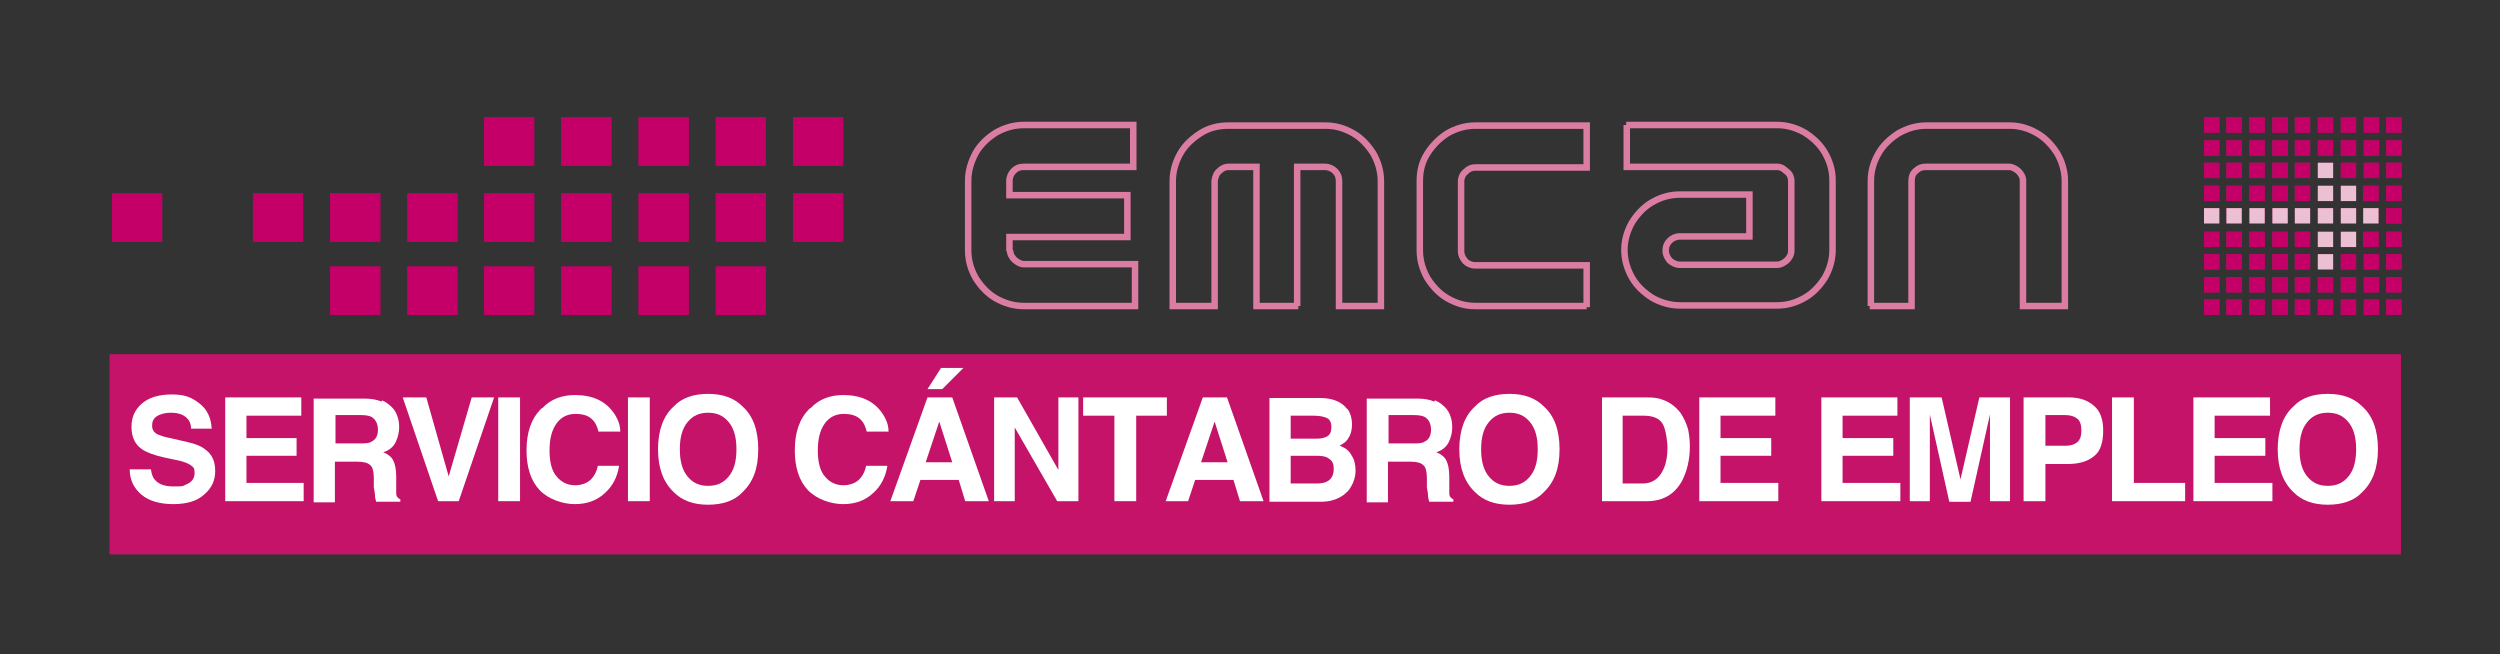 <?xml version="1.0" encoding="UTF-8"?> <svg xmlns="http://www.w3.org/2000/svg" xmlns:xlink="http://www.w3.org/1999/xlink" id="Capa_1" data-name="Capa 1" version="1.1" viewBox="0 0 424 111"><rect x="0" y="0" width="424" height="111" fill="#333333" stroke="none"/><defs><style> .cls-1 { fill: #c41368; } .cls-1, .cls-2, .cls-3, .cls-4, .cls-5, .cls-6, .cls-7, .cls-8 { stroke-width: 0px; } .cls-9 { clip-path: url(#clippath); } .cls-2 { fill: #aa195f; } .cls-3, .cls-10 { fill: none; } .cls-11 { clip-path: url(#clippath-1); } .cls-12 { clip-path: url(#clippath-4); } .cls-13 { clip-path: url(#clippath-3); } .cls-14 { clip-path: url(#clippath-2); } .cls-15 { clip-path: url(#clippath-7); } .cls-16 { clip-path: url(#clippath-8); } .cls-17 { clip-path: url(#clippath-6); } .cls-18 { clip-path: url(#clippath-5); } .cls-19 { clip-path: url(#clippath-9); } .cls-20 { clip-path: url(#clippath-60); } .cls-21 { clip-path: url(#clippath-69); } .cls-22 { clip-path: url(#clippath-20); } .cls-23 { clip-path: url(#clippath-21); } .cls-24 { clip-path: url(#clippath-24); } .cls-25 { clip-path: url(#clippath-23); } .cls-26 { clip-path: url(#clippath-22); } .cls-27 { clip-path: url(#clippath-25); } .cls-28 { clip-path: url(#clippath-44); } .cls-29 { clip-path: url(#clippath-45); } .cls-30 { clip-path: url(#clippath-40); } .cls-31 { clip-path: url(#clippath-42); } .cls-32 { clip-path: url(#clippath-41); } .cls-33 { clip-path: url(#clippath-47); } .cls-34 { clip-path: url(#clippath-43); } .cls-35 { clip-path: url(#clippath-46); } .cls-36 { clip-path: url(#clippath-48); } .cls-37 { clip-path: url(#clippath-49); } .cls-38 { clip-path: url(#clippath-27); } .cls-39 { clip-path: url(#clippath-28); } .cls-40 { clip-path: url(#clippath-26); } .cls-41 { clip-path: url(#clippath-29); } .cls-42 { clip-path: url(#clippath-34); } .cls-43 { clip-path: url(#clippath-35); } .cls-44 { clip-path: url(#clippath-36); } .cls-45 { clip-path: url(#clippath-37); } .cls-46 { clip-path: url(#clippath-39); } .cls-47 { clip-path: url(#clippath-33); } .cls-48 { clip-path: url(#clippath-32); } .cls-49 { clip-path: url(#clippath-30); } .cls-50 { clip-path: url(#clippath-38); } .cls-51 { clip-path: url(#clippath-31); } .cls-52 { clip-path: url(#clippath-53); } .cls-53 { clip-path: url(#clippath-54); } .cls-54 { clip-path: url(#clippath-50); } .cls-55 { clip-path: url(#clippath-51); } .cls-56 { clip-path: url(#clippath-52); } .cls-57 { clip-path: url(#clippath-55); } .cls-58 { clip-path: url(#clippath-56); } .cls-59 { clip-path: url(#clippath-57); } .cls-60 { clip-path: url(#clippath-58); } .cls-61 { clip-path: url(#clippath-61); } .cls-62 { clip-path: url(#clippath-64); } .cls-63 { clip-path: url(#clippath-62); } .cls-64 { clip-path: url(#clippath-68); } .cls-65 { clip-path: url(#clippath-67); } .cls-66 { clip-path: url(#clippath-59); } .cls-67 { clip-path: url(#clippath-65); } .cls-68 { clip-path: url(#clippath-63); } .cls-69 { clip-path: url(#clippath-66); } .cls-70 { clip-path: url(#clippath-70); } .cls-71 { clip-path: url(#clippath-72); } .cls-72 { clip-path: url(#clippath-71); } .cls-73 { clip-path: url(#clippath-14); } .cls-74 { clip-path: url(#clippath-13); } .cls-75 { clip-path: url(#clippath-12); } .cls-76 { clip-path: url(#clippath-10); } .cls-77 { clip-path: url(#clippath-15); } .cls-78 { clip-path: url(#clippath-17); } .cls-79 { clip-path: url(#clippath-16); } .cls-80 { clip-path: url(#clippath-19); } .cls-81 { clip-path: url(#clippath-11); } .cls-82 { clip-path: url(#clippath-18); } .cls-4, .cls-7 { fill: #c40068; } .cls-5 { fill: #ecc0d3; } .cls-6, .cls-7 { fill-rule: evenodd; } .cls-6, .cls-8 { fill: #fff; } .cls-10 { stroke: #db7da2; stroke-miterlimit: 3.9; stroke-width: 1.1px; } </style><clipPath id="clippath"><rect class="cls-3" x="16.6" y="16.5" width="393.4" height="80.5"></rect></clipPath><clipPath id="clippath-1"><rect class="cls-3" x="16.6" y="16.5" width="393.4" height="80.5"></rect></clipPath><clipPath id="clippath-2"><rect class="cls-3" x="16.6" y="16.5" width="393.4" height="80.5"></rect></clipPath><clipPath id="clippath-3"><rect class="cls-3" x="16.6" y="16.5" width="393.4" height="80.5"></rect></clipPath><clipPath id="clippath-4"><rect class="cls-3" x="16.6" y="16.5" width="393.4" height="80.5"></rect></clipPath><clipPath id="clippath-5"><rect class="cls-3" x="16.6" y="16.5" width="393.4" height="80.5"></rect></clipPath><clipPath id="clippath-6"><rect class="cls-3" x="16.6" y="16.5" width="393.4" height="80.5"></rect></clipPath><clipPath id="clippath-7"><rect class="cls-3" x="16.6" y="16.5" width="393.4" height="80.5"></rect></clipPath><clipPath id="clippath-8"><rect class="cls-3" x="16.6" y="16.5" width="393.4" height="80.5"></rect></clipPath><clipPath id="clippath-9"><rect class="cls-3" x="16.6" y="16.5" width="393.4" height="80.5"></rect></clipPath><clipPath id="clippath-10"><rect class="cls-3" x="16.6" y="16.5" width="393.4" height="80.5"></rect></clipPath><clipPath id="clippath-11"><rect class="cls-3" x="16.6" y="16.5" width="393.4" height="80.5"></rect></clipPath><clipPath id="clippath-12"><rect class="cls-3" x="16.6" y="16.5" width="393.4" height="80.5"></rect></clipPath><clipPath id="clippath-13"><rect class="cls-3" x="16.6" y="16.5" width="393.4" height="80.5"></rect></clipPath><clipPath id="clippath-14"><rect class="cls-3" x="16.6" y="16.5" width="393.4" height="80.5"></rect></clipPath><clipPath id="clippath-15"><rect class="cls-3" x="16.6" y="16.5" width="393.4" height="80.5"></rect></clipPath><clipPath id="clippath-16"><rect class="cls-3" x="16.6" y="16.5" width="393.4" height="80.5"></rect></clipPath><clipPath id="clippath-17"><rect class="cls-3" x="16.6" y="16.5" width="393.4" height="80.5"></rect></clipPath><clipPath id="clippath-18"><rect class="cls-3" x="16.6" y="16.5" width="393.4" height="80.5"></rect></clipPath><clipPath id="clippath-19"><rect class="cls-3" x="16.6" y="16.5" width="393.4" height="80.5"></rect></clipPath><clipPath id="clippath-20"><rect class="cls-3" x="16.6" y="16.5" width="393.4" height="80.5"></rect></clipPath><clipPath id="clippath-21"><rect class="cls-3" x="16.6" y="16.5" width="393.4" height="80.5"></rect></clipPath><clipPath id="clippath-22"><rect class="cls-3" x="16.6" y="16.5" width="393.4" height="80.5"></rect></clipPath><clipPath id="clippath-23"><rect class="cls-3" x="16.6" y="16.5" width="393.4" height="80.5"></rect></clipPath><clipPath id="clippath-24"><rect class="cls-3" x="16.6" y="16.5" width="393.4" height="80.5"></rect></clipPath><clipPath id="clippath-25"><rect class="cls-3" x="16.6" y="16.5" width="393.4" height="80.5"></rect></clipPath><clipPath id="clippath-26"><rect class="cls-3" x="16.6" y="16.5" width="393.4" height="80.5"></rect></clipPath><clipPath id="clippath-27"><rect class="cls-3" x="16.6" y="16.5" width="393.4" height="80.5"></rect></clipPath><clipPath id="clippath-28"><rect class="cls-3" x="16.6" y="16.5" width="393.4" height="80.5"></rect></clipPath><clipPath id="clippath-29"><rect class="cls-3" x="16.6" y="16.5" width="393.4" height="80.5"></rect></clipPath><clipPath id="clippath-30"><rect class="cls-3" x="16.6" y="16.5" width="393.4" height="80.5"></rect></clipPath><clipPath id="clippath-31"><rect class="cls-3" x="16.6" y="16.5" width="393.4" height="80.5"></rect></clipPath><clipPath id="clippath-32"><rect class="cls-3" x="16.6" y="16.5" width="393.4" height="80.5"></rect></clipPath><clipPath id="clippath-33"><rect class="cls-3" x="16.6" y="16.5" width="393.4" height="80.5"></rect></clipPath><clipPath id="clippath-34"><rect class="cls-3" x="16.6" y="16.5" width="393.4" height="80.5"></rect></clipPath><clipPath id="clippath-35"><rect class="cls-3" x="16.6" y="16.5" width="393.4" height="80.5"></rect></clipPath><clipPath id="clippath-36"><rect class="cls-3" x="16.6" y="16.5" width="393.4" height="80.5"></rect></clipPath><clipPath id="clippath-37"><rect class="cls-3" x="16.6" y="16.5" width="393.4" height="80.5"></rect></clipPath><clipPath id="clippath-38"><rect class="cls-3" x="16.6" y="16.5" width="393.4" height="80.5"></rect></clipPath><clipPath id="clippath-39"><rect class="cls-3" x="16.6" y="16.5" width="393.4" height="80.5"></rect></clipPath><clipPath id="clippath-40"><rect class="cls-3" x="16.6" y="16.5" width="393.4" height="80.5"></rect></clipPath><clipPath id="clippath-41"><rect class="cls-3" x="16.6" y="16.5" width="393.4" height="80.5"></rect></clipPath><clipPath id="clippath-42"><rect class="cls-3" x="16.6" y="16.5" width="393.4" height="80.5"></rect></clipPath><clipPath id="clippath-43"><rect class="cls-3" x="16.6" y="16.5" width="393.4" height="80.5"></rect></clipPath><clipPath id="clippath-44"><rect class="cls-3" x="16.6" y="16.5" width="393.4" height="80.5"></rect></clipPath><clipPath id="clippath-45"><rect class="cls-3" x="16.6" y="16.5" width="393.4" height="80.5"></rect></clipPath><clipPath id="clippath-46"><rect class="cls-3" x="16.6" y="16.5" width="393.4" height="80.5"></rect></clipPath><clipPath id="clippath-47"><rect class="cls-3" x="16.6" y="16.5" width="393.4" height="80.5"></rect></clipPath><clipPath id="clippath-48"><rect class="cls-3" x="16.6" y="16.5" width="393.4" height="80.5"></rect></clipPath><clipPath id="clippath-49"><rect class="cls-3" x="16.6" y="16.5" width="393.4" height="80.5"></rect></clipPath><clipPath id="clippath-50"><rect class="cls-3" x="16.6" y="16.5" width="393.4" height="80.5"></rect></clipPath><clipPath id="clippath-51"><rect class="cls-3" x="16.6" y="16.5" width="393.4" height="80.5"></rect></clipPath><clipPath id="clippath-52"><rect class="cls-3" x="16.6" y="16.5" width="393.4" height="80.5"></rect></clipPath><clipPath id="clippath-53"><rect class="cls-3" x="16.6" y="16.5" width="393.4" height="80.5"></rect></clipPath><clipPath id="clippath-54"><rect class="cls-3" x="16.6" y="16.5" width="393.4" height="80.5"></rect></clipPath><clipPath id="clippath-55"><rect class="cls-3" x="16.6" y="16.5" width="393.4" height="80.5"></rect></clipPath><clipPath id="clippath-56"><rect class="cls-3" x="16.6" y="16.5" width="393.4" height="80.5"></rect></clipPath><clipPath id="clippath-57"><rect class="cls-3" x="16.6" y="16.5" width="393.4" height="80.5"></rect></clipPath><clipPath id="clippath-58"><rect class="cls-3" x="16.6" y="16.5" width="393.4" height="80.5"></rect></clipPath><clipPath id="clippath-59"><rect class="cls-3" x="16.6" y="16.5" width="393.4" height="80.5"></rect></clipPath><clipPath id="clippath-60"><rect class="cls-3" x="16.6" y="16.5" width="393.4" height="80.5"></rect></clipPath><clipPath id="clippath-61"><rect class="cls-3" x="16.6" y="16.5" width="393.4" height="80.5"></rect></clipPath><clipPath id="clippath-62"><rect class="cls-3" x="16.6" y="16.5" width="393.4" height="80.5"></rect></clipPath><clipPath id="clippath-63"><rect class="cls-3" x="16.6" y="16.5" width="393.4" height="80.5"></rect></clipPath><clipPath id="clippath-64"><rect class="cls-3" x="16.6" y="16.5" width="393.4" height="80.5"></rect></clipPath><clipPath id="clippath-65"><rect class="cls-3" x="16.6" y="16.5" width="393.4" height="80.5"></rect></clipPath><clipPath id="clippath-66"><rect class="cls-3" x="16.6" y="16.5" width="393.4" height="80.5"></rect></clipPath><clipPath id="clippath-67"><rect class="cls-3" x="16.6" y="16.5" width="393.4" height="80.5"></rect></clipPath><clipPath id="clippath-68"><rect class="cls-3" x="16.6" y="16.5" width="393.4" height="80.5"></rect></clipPath><clipPath id="clippath-69"><rect class="cls-3" x="16.6" y="16.5" width="393.4" height="80.5"></rect></clipPath><clipPath id="clippath-70"><rect class="cls-3" x="16.6" y="16.5" width="393.4" height="80.5"></rect></clipPath><clipPath id="clippath-71"><rect class="cls-3" x="16.6" y="16.5" width="393.4" height="80.5"></rect></clipPath><clipPath id="clippath-72"><rect class="cls-3" x="16.6" y="16.5" width="393.4" height="80.5"></rect></clipPath></defs><g class="cls-9"><path class="cls-10" d="M269.1,51.9h-18.9c-1.8,0-3.3-.5-4.7-1.3-1.4-.8-2.5-2-3.4-3.4-.8-1.4-1.3-3-1.3-4.7v-11.8c0-1.8.4-3.3,1.3-4.7s2-2.5,3.4-3.4c1.4-.8,3-1.3,4.7-1.3h18.9v7.1h-18.9c-.6,0-1.1.2-1.6.7-.5.4-.8,1-.8,1.7v11.8c0,.7.3,1.2.7,1.7.4.4,1,.7,1.7.7h18.9v7.1h0Z"></path></g><g class="cls-11"><path class="cls-10" d="M317.3,51.9v-21.2c0-1.8.5-3.3,1.3-4.7.8-1.4,2-2.5,3.4-3.4,1.4-.8,3-1.3,4.7-1.3h14.1c1.8,0,3.3.5,4.7,1.3,1.4.8,2.5,2,3.4,3.4.8,1.4,1.3,3,1.3,4.7v21.2h-7.1v-21.2c0-.7-.3-1.2-.8-1.7-.5-.4-1-.7-1.6-.7h-14.1c-.7,0-1.2.2-1.7.7-.5.4-.7,1-.7,1.7v21.2s-7.1,0-7.1,0Z"></path></g><g class="cls-14"><path class="cls-10" d="M171.3,42.4c0,.7.3,1.2.8,1.7.5.4,1,.7,1.5.7h18.9v7.1h-18.9c-1.7,0-3.3-.5-4.7-1.3-1.4-.8-2.5-2-3.4-3.4-.8-1.4-1.3-3-1.3-4.7v-11.8c0-1.8.5-3.3,1.3-4.8.8-1.4,2-2.5,3.4-3.4,1.4-.8,3-1.3,4.7-1.3h18.6v7.1h-18.6c-.7,0-1.2.2-1.7.7-.4.4-.7,1-.7,1.7v2.4h20v7.1h-20v2.4h0Z"></path></g><g class="cls-13"><path class="cls-10" d="M220.2,51.9h-7.1v-23.6h-4.7c-.6,0-1.1.2-1.6.7-.5.4-.7,1-.8,1.7v21.2h-7.1v-21.2c0-1.7.5-3.3,1.3-4.7.8-1.4,2-2.5,3.4-3.4s3-1.3,4.7-1.3h16.5c1.8,0,3.3.5,4.7,1.3,1.4.8,2.5,2,3.4,3.4.8,1.4,1.3,3,1.3,4.7v21.2h-7.1v-21.2c0-.7-.2-1.2-.7-1.7-.4-.4-1-.7-1.7-.7h-4.7v23.6h0Z"></path></g><g class="cls-12"><path class="cls-10" d="M275.9,21.2v7.1h25.6c.4,0,.9.2,1.4.7.6.4.9,1,.9,1.7v11.8c0,.7-.3,1.2-.8,1.7-.5.4-1,.7-1.6.7h-16.5c-.7,0-1.2-.3-1.7-.7-.4-.5-.7-1-.7-1.7,0-.7.2-1.2.7-1.7.4-.4,1-.7,1.7-.7h11.8v-7.1h-11.8c-1.8,0-3.3.5-4.7,1.3s-2.5,2-3.4,3.4c-.8,1.4-1.3,3-1.3,4.7,0,1.7.5,3.3,1.3,4.7.8,1.4,2,2.5,3.4,3.4,1.4.8,3,1.3,4.7,1.3h16.5c1.8,0,3.3-.5,4.7-1.3,1.4-.8,2.5-2,3.4-3.4.8-1.4,1.3-3,1.3-4.7v-11.8c0-1.8-.5-3.3-1.3-4.7-.8-1.4-2-2.5-3.4-3.4-1.4-.8-3-1.3-4.7-1.3h-25.6Z"></path></g><g class="cls-18"><path class="cls-4" d="M95.2,19.9h8.5v8.2h-8.5v-8.2ZM134.5,19.9h8.5v8.2h-8.5v-8.2ZM121.4,19.9h8.5v8.2h-8.5v-8.2ZM108.3,19.9h8.5v8.2h-8.5v-8.2ZM82.1,19.9h8.5v8.2h-8.5v-8.2ZM95.2,32.8h8.5v8.2h-8.5v-8.2ZM42.9,32.8h8.5v8.2h-8.5v-8.2ZM19,32.8h8.5v8.2h-8.5v-8.2ZM134.5,32.8h8.5v8.2h-8.5v-8.2ZM121.4,32.8h8.5v8.2h-8.5v-8.2ZM108.3,32.8h8.5v8.2h-8.5v-8.2ZM82.1,32.8h8.5v8.2h-8.5v-8.2ZM69.1,32.8h8.5v8.2h-8.5v-8.2ZM56,32.8h8.5v8.2h-8.5v-8.2ZM82.1,45.2h8.5v8.2h-8.5v-8.2ZM121.4,45.2h8.5v8.2h-8.5v-8.2ZM108.3,45.2h8.5v8.2h-8.5v-8.2ZM95.2,45.2h8.5v8.2h-8.5v-8.2ZM69.1,45.2h8.5v8.2h-8.5v-8.2ZM56,45.2h8.5v8.2h-8.5v-8.2Z"></path></g><g class="cls-17"><rect class="cls-4" x="56" y="45.2" width="8.5" height="8.2"></rect></g><g class="cls-15"><rect class="cls-4" x="69.1" y="45.2" width="8.5" height="8.2"></rect></g><g class="cls-16"><rect class="cls-4" x="95.2" y="45.2" width="8.5" height="8.2"></rect></g><g class="cls-19"><rect class="cls-4" x="108.3" y="45.2" width="8.5" height="8.2"></rect></g><g class="cls-76"><rect class="cls-4" x="121.4" y="45.2" width="8.5" height="8.2"></rect></g><g class="cls-81"><rect class="cls-4" x="82.1" y="45.2" width="8.5" height="8.2"></rect></g><g class="cls-75"><rect class="cls-4" x="56" y="32.8" width="8.5" height="8.2"></rect></g><g class="cls-74"><rect class="cls-4" x="69.1" y="32.8" width="8.5" height="8.2"></rect></g><g class="cls-73"><rect class="cls-4" x="82.1" y="32.8" width="8.5" height="8.2"></rect></g><g class="cls-77"><rect class="cls-4" x="108.3" y="32.8" width="8.5" height="8.2"></rect></g><g class="cls-79"><rect class="cls-4" x="121.4" y="32.8" width="8.5" height="8.2"></rect></g><g class="cls-78"><rect class="cls-4" x="134.5" y="32.8" width="8.5" height="8.2"></rect></g><g class="cls-82"><rect class="cls-4" x="19" y="32.8" width="8.5" height="8.2"></rect></g><g class="cls-80"><rect class="cls-4" x="42.9" y="32.8" width="8.5" height="8.2"></rect></g><g class="cls-22"><rect class="cls-4" x="95.2" y="32.8" width="8.5" height="8.2"></rect></g><g class="cls-23"><rect class="cls-4" x="82.1" y="19.9" width="8.5" height="8.2"></rect></g><g class="cls-26"><rect class="cls-4" x="108.3" y="19.9" width="8.5" height="8.2"></rect></g><g class="cls-25"><rect class="cls-4" x="121.4" y="19.9" width="8.5" height="8.2"></rect></g><g class="cls-24"><rect class="cls-4" x="134.5" y="19.9" width="8.5" height="8.2"></rect></g><g class="cls-27"><rect class="cls-4" x="95.2" y="19.9" width="8.5" height="8.2"></rect></g><g class="cls-40"><rect class="cls-2" x="18.6" y="60.1" width="388.6" height="33.9"></rect></g><g class="cls-38"><rect class="cls-1" x="18.6" y="60.1" width="388.6" height="33.9"></rect></g><g class="cls-39"><path class="cls-2" d="M393.1,35.3h2.6v2.6h-2.6v-2.6ZM393.1,31.5h2.6v2.6h-2.6v-2.6ZM393.1,39.3h2.6v2.6h-2.6v-2.6ZM397,35.3h2.6v2.6h-2.6v-2.6ZM393.1,27.6h2.6v2.6h-2.6v-2.6ZM393.1,43.1h2.6v2.6h-2.6v-2.6ZM397,27.6h2.6v2.6h-2.6v-2.6ZM397,31.5h2.6v2.6h-2.6v-2.6ZM397,39.3h2.6v2.6h-2.6v-2.6ZM397,43.1h2.6v2.6h-2.6v-2.6ZM400.8,35.3h2.6v2.6h-2.6v-2.6ZM400.8,31.5h2.6v2.6h-2.6v-2.6ZM400.8,39.3h2.6v2.6h-2.6v-2.6ZM404.7,35.3h2.6v2.6h-2.6v-2.6ZM373.8,35.3h2.6v2.6h-2.6v-2.6ZM377.6,35.3h2.6v2.6h-2.6v-2.6ZM381.5,35.3h2.6v2.6h-2.6v-2.6ZM385.4,35.3h2.6v2.6h-2.6v-2.6ZM389.2,35.3h2.6v2.6h-2.6v-2.6ZM404.7,50.8h2.6v2.6h-2.6v-2.6ZM400.9,50.8h2.6v2.6h-2.6v-2.6ZM397,50.8h2.6v2.6h-2.6v-2.6ZM393.1,50.8h2.6v2.6h-2.6v-2.6ZM389.2,50.8h2.6v2.6h-2.6v-2.6ZM385.4,50.8h2.6v2.6h-2.6v-2.6ZM381.5,50.8h2.6v2.6h-2.6v-2.6ZM377.6,50.8h2.6v2.6h-2.6v-2.6ZM373.8,50.8h2.6v2.6h-2.6v-2.6ZM404.7,47h2.6v2.6h-2.6v-2.6ZM404.7,43.1h2.6v2.6h-2.6v-2.6ZM404.7,39.3h2.6v2.6h-2.6v-2.6ZM404.7,31.5h2.6v2.6h-2.6v-2.6ZM404.7,27.6h2.6v2.6h-2.6v-2.6ZM404.7,23.8h2.6v2.6h-2.6v-2.6ZM404.7,19.9h2.6v2.6h-2.6v-2.6ZM400.9,47h2.6v2.6h-2.6v-2.6ZM397,47h2.6v2.6h-2.6v-2.6ZM393.1,47h2.6v2.6h-2.6v-2.6ZM389.2,47h2.6v2.6h-2.6v-2.6ZM385.4,47h2.6v2.6h-2.6v-2.6ZM381.5,47h2.6v2.6h-2.6v-2.6ZM377.6,47h2.6v2.6h-2.6v-2.6ZM373.8,47h2.6v2.6h-2.6v-2.6ZM400.9,43.1h2.6v2.6h-2.6v-2.6ZM389.2,43.1h2.6v2.6h-2.6v-2.6ZM385.4,43.1h2.6v2.6h-2.6v-2.6ZM381.5,43.1h2.6v2.6h-2.6v-2.6ZM377.6,43.1h2.6v2.6h-2.6v-2.6ZM373.8,43.1h2.6v2.6h-2.6v-2.6ZM389.2,39.3h2.6v2.6h-2.6v-2.6ZM385.4,39.3h2.6v2.6h-2.6v-2.6ZM381.5,39.3h2.6v2.6h-2.6v-2.6ZM377.6,39.3h2.6v2.6h-2.6v-2.6ZM373.8,39.3h2.6v2.6h-2.6v-2.6ZM389.2,31.5h2.6v2.6h-2.6v-2.6ZM385.4,31.5h2.6v2.6h-2.6v-2.6ZM381.5,31.5h2.6v2.6h-2.6v-2.6ZM377.6,31.5h2.6v2.6h-2.6v-2.6ZM373.8,31.5h2.6v2.6h-2.6v-2.6ZM400.9,27.6h2.6v2.6h-2.6v-2.6ZM389.2,27.6h2.6v2.6h-2.6v-2.6ZM385.4,27.6h2.6v2.6h-2.6v-2.6ZM381.5,27.6h2.6v2.6h-2.6v-2.6ZM377.6,27.6h2.6v2.6h-2.6v-2.6ZM373.8,27.6h2.6v2.6h-2.6v-2.6ZM400.9,23.8h2.6v2.6h-2.6v-2.6ZM397,23.8h2.6v2.6h-2.6v-2.6ZM393.1,23.8h2.6v2.6h-2.6v-2.6ZM389.2,23.8h2.6v2.6h-2.6v-2.6ZM385.4,23.8h2.6v2.6h-2.6v-2.6ZM381.5,23.8h2.6v2.6h-2.6v-2.6ZM377.6,23.8h2.6v2.6h-2.6v-2.6ZM373.8,23.8h2.6v2.6h-2.6v-2.6ZM400.9,19.9h2.6v2.6h-2.6v-2.6ZM397,19.9h2.6v2.6h-2.6v-2.6ZM393.1,19.9h2.6v2.6h-2.6v-2.6ZM389.2,19.9h2.6v2.6h-2.6v-2.6ZM385.4,19.9h2.6v2.6h-2.6v-2.6ZM381.5,19.9h2.6v2.6h-2.6v-2.6ZM377.6,19.9h2.6v2.6h-2.6v-2.6ZM373.8,19.9h2.6v2.6h-2.6v-2.6Z"></path></g><g class="cls-41"><path class="cls-7" d="M373.8,19.9h2.6v2.6h-2.6v-2.6ZM377.6,19.9h2.6v2.6h-2.6v-2.6ZM381.5,19.9h2.6v2.6h-2.6v-2.6ZM385.4,19.9h2.6v2.6h-2.6v-2.6ZM389.2,19.9h2.6v2.6h-2.6v-2.6ZM393.1,19.9h2.6v2.6h-2.6v-2.6ZM397,19.9h2.6v2.6h-2.6v-2.6ZM400.9,19.9h2.6v2.6h-2.6v-2.6ZM373.8,23.8h2.6v2.6h-2.6v-2.6ZM377.6,23.8h2.6v2.6h-2.6v-2.6ZM381.5,23.8h2.6v2.6h-2.6v-2.6ZM385.4,23.8h2.6v2.6h-2.6v-2.6ZM389.2,23.8h2.6v2.6h-2.6v-2.6ZM393.1,23.8h2.6v2.6h-2.6v-2.6ZM397,23.8h2.6v2.6h-2.6v-2.6ZM400.9,23.8h2.6v2.6h-2.6v-2.6ZM373.8,27.6h2.6v2.6h-2.6v-2.6ZM377.6,27.6h2.6v2.6h-2.6v-2.6ZM381.5,27.6h2.6v2.6h-2.6v-2.6ZM385.4,27.6h2.6v2.6h-2.6v-2.6ZM389.2,27.6h2.6v2.6h-2.6v-2.6ZM400.9,27.6h2.6v2.6h-2.6v-2.6ZM373.8,31.5h2.6v2.6h-2.6v-2.6ZM377.6,31.5h2.6v2.6h-2.6v-2.6ZM381.5,31.5h2.6v2.6h-2.6v-2.6ZM385.4,31.5h2.6v2.6h-2.6v-2.6ZM389.2,31.5h2.6v2.6h-2.6v-2.6ZM373.8,39.3h2.6v2.6h-2.6v-2.6ZM377.6,39.3h2.6v2.6h-2.6v-2.6ZM381.5,39.3h2.6v2.6h-2.6v-2.6ZM385.4,39.3h2.6v2.6h-2.6v-2.6ZM389.2,39.3h2.6v2.6h-2.6v-2.6ZM373.8,43.1h2.6v2.6h-2.6v-2.6ZM377.6,43.1h2.6v2.6h-2.6v-2.6ZM381.5,43.1h2.6v2.6h-2.6v-2.6ZM385.4,43.1h2.6v2.6h-2.6v-2.6ZM389.2,43.1h2.6v2.6h-2.6v-2.6ZM400.9,43.1h2.6v2.6h-2.6v-2.6ZM373.8,47h2.6v2.6h-2.6v-2.6ZM377.6,47h2.6v2.6h-2.6v-2.6ZM381.5,47h2.6v2.6h-2.6v-2.6ZM385.4,47h2.6v2.6h-2.6v-2.6ZM389.2,47h2.6v2.6h-2.6v-2.6ZM393.1,47h2.6v2.6h-2.6v-2.6ZM397,47h2.6v2.6h-2.6v-2.6ZM400.9,47h2.6v2.6h-2.6v-2.6ZM404.7,19.9h2.6v2.6h-2.6v-2.6ZM404.7,23.8h2.6v2.6h-2.6v-2.6ZM404.7,27.6h2.6v2.6h-2.6v-2.6ZM404.7,31.5h2.6v2.6h-2.6v-2.6ZM404.7,39.3h2.6v2.6h-2.6v-2.6ZM404.7,43.1h2.6v2.6h-2.6v-2.6ZM404.7,47h2.6v2.6h-2.6v-2.6ZM373.8,50.8h2.6v2.6h-2.6v-2.6ZM377.6,50.8h2.6v2.6h-2.6v-2.6ZM381.5,50.8h2.6v2.6h-2.6v-2.6ZM385.4,50.8h2.6v2.6h-2.6v-2.6ZM389.2,50.8h2.6v2.6h-2.6v-2.6ZM393.1,50.8h2.6v2.6h-2.6v-2.6ZM397,50.8h2.6v2.6h-2.6v-2.6ZM400.9,50.8h2.6v2.6h-2.6v-2.6ZM404.7,50.8h2.6v2.6h-2.6v-2.6Z"></path></g><g class="cls-49"><rect class="cls-5" x="389.2" y="35.3" width="2.6" height="2.6"></rect></g><g class="cls-51"><rect class="cls-5" x="385.4" y="35.3" width="2.6" height="2.6"></rect></g><g class="cls-48"><rect class="cls-5" x="381.5" y="35.3" width="2.6" height="2.6"></rect></g><g class="cls-47"><rect class="cls-5" x="377.6" y="35.3" width="2.6" height="2.6"></rect></g><g class="cls-42"><rect class="cls-5" x="373.8" y="35.3" width="2.6" height="2.6"></rect></g><g class="cls-43"><rect class="cls-4" x="404.7" y="35.3" width="2.6" height="2.6"></rect></g><g class="cls-44"><rect class="cls-4" x="400.8" y="39.3" width="2.6" height="2.6"></rect></g><g class="cls-45"><rect class="cls-4" x="400.8" y="31.5" width="2.6" height="2.6"></rect></g><g class="cls-50"><rect class="cls-5" x="400.8" y="35.3" width="2.6" height="2.6"></rect></g><g class="cls-46"><rect class="cls-4" x="397" y="43.1" width="2.6" height="2.6"></rect></g><g class="cls-30"><rect class="cls-5" x="397" y="39.3" width="2.6" height="2.6"></rect></g><g class="cls-32"><rect class="cls-5" x="397" y="31.5" width="2.6" height="2.6"></rect></g><g class="cls-31"><rect class="cls-4" x="397" y="27.6" width="2.6" height="2.6"></rect></g><g class="cls-34"><rect class="cls-5" x="393.1" y="43.1" width="2.6" height="2.6"></rect></g><g class="cls-28"><rect class="cls-5" x="393.1" y="27.6" width="2.6" height="2.6"></rect></g><g class="cls-29"><rect class="cls-5" x="397" y="35.3" width="2.6" height="2.6"></rect></g><g class="cls-35"><rect class="cls-5" x="393.1" y="39.3" width="2.6" height="2.6"></rect></g><g class="cls-33"><rect class="cls-5" x="393.1" y="31.5" width="2.6" height="2.6"></rect></g><g class="cls-36"><rect class="cls-5" x="393.1" y="35.3" width="2.6" height="2.6"></rect></g><g class="cls-37"><path class="cls-6" d="M25.6,79.6c.1.8.3,1.4.7,1.8.6.7,1.6,1.1,3.1,1.1s1.6,0,2.1-.3c1-.4,1.5-1,1.5-2s-.3-1-.8-1.4c-.5-.3-1.3-.6-2.4-.8l-1.9-.4c-1.8-.4-3.1-.9-3.8-1.4-1.2-.8-1.8-2.1-1.8-3.8s.6-2.9,1.7-3.9c1.1-1,2.8-1.6,5.1-1.6s3.4.5,4.7,1.5c1.3,1,2,2.4,2.1,4.3h-3.5c0-1.1-.5-1.8-1.4-2.3-.6-.3-1.3-.4-2.1-.4s-1.7.2-2.3.6c-.6.4-.8.9-.8,1.6s.3,1.1.8,1.4c.4.2,1.1.5,2.3.7l3,.7c1.3.3,2.3.7,3,1.3,1.1.8,1.6,2,1.6,3.6s-.6,2.9-1.9,4c-1.2,1.1-3,1.6-5.2,1.6s-4.1-.5-5.4-1.6c-1.3-1.1-2-2.5-2-4.3h3.5Z"></path></g><g class="cls-54"><polygon class="cls-6" points="51.1 70.5 41.8 70.5 41.8 74.3 50.3 74.3 50.3 77.3 41.8 77.3 41.8 81.9 51.5 81.9 51.5 85 38.2 85 38.2 67.4 51.1 67.4 51.1 70.5"></polygon></g><g class="cls-55"><path class="cls-6" d="M64.8,67.9c.7.3,1.2.7,1.7,1.2.4.4.7.9.9,1.5.2.5.3,1.2.3,1.9s-.2,1.7-.6,2.5c-.4.8-1.1,1.4-2.1,1.7.8.3,1.4.8,1.7,1.4.3.6.5,1.5.5,2.8v1.2c0,.8,0,1.4,0,1.6,0,.5.3.8.7,1v.4h-4.1c-.1-.4-.2-.7-.2-.9,0-.5-.1-1-.2-1.5v-1.6c0-1.1-.2-1.9-.6-2.2-.4-.4-1.1-.6-2.2-.6h-3.8v6.9h-3.6v-17.6h8.6c1.2,0,2.2.2,2.9.5M56.9,70.5v4.7h4.2c.8,0,1.5,0,1.9-.3.7-.3,1.1-1,1.1-2s-.4-1.8-1.1-2.2c-.4-.2-1-.3-1.8-.3,0,0-4.3,0-4.3,0Z"></path></g><g class="cls-56"><polygon class="cls-6" points="80 67.4 83.8 67.4 77.8 85 74.3 85 68.3 67.4 72.3 67.4 76.1 80.8 80 67.4"></polygon></g><g class="cls-52"><rect class="cls-8" x="84.5" y="67.4" width="3.7" height="17.6"></rect></g><g class="cls-53"><path class="cls-6" d="M92,69.2c1.4-1.5,3.3-2.2,5.5-2.2,3,0,5.1,1,6.5,2.9.8,1.1,1.2,2.2,1.2,3.3h-3.7c-.2-.8-.5-1.5-.9-1.9-.7-.8-1.7-1.1-3-1.1s-2.4.5-3.2,1.6c-.8,1.1-1.2,2.6-1.2,4.6s.4,3.5,1.2,4.4c.8,1,1.9,1.5,3.1,1.5s2.3-.4,3-1.3c.4-.5.7-1.1.9-2h3.6c-.3,1.9-1.1,3.5-2.5,4.7-1.3,1.2-3,1.8-5,1.8s-4.5-.8-6-2.4c-1.5-1.6-2.2-3.9-2.2-6.7,0-3.1.8-5.4,2.5-7.1"></path></g><g class="cls-57"><rect class="cls-8" x="106.5" y="67.4" width="3.7" height="17.6"></rect></g><g class="cls-58"><path class="cls-6" d="M125.9,83.5c-1.3,1.4-3.3,2.1-5.8,2.1s-4.4-.7-5.8-2.1c-1.8-1.7-2.7-4.1-2.7-7.3s.9-5.7,2.7-7.3c1.3-1.4,3.3-2.1,5.8-2.1s4.4.7,5.8,2.1c1.8,1.6,2.7,4,2.7,7.3s-.9,5.6-2.7,7.3M123.6,80.8c.9-1.1,1.3-2.6,1.3-4.6s-.4-3.5-1.3-4.6c-.9-1.1-2-1.6-3.5-1.6s-2.6.5-3.5,1.6c-.9,1.1-1.3,2.6-1.3,4.6s.4,3.5,1.3,4.6c.9,1.1,2,1.6,3.5,1.6,1.5,0,2.6-.5,3.5-1.6"></path></g><g class="cls-59"><path class="cls-6" d="M137.5,69.2c1.4-1.5,3.3-2.2,5.5-2.2,3,0,5.1,1,6.5,2.9.8,1.1,1.2,2.2,1.2,3.3h-3.7c-.2-.8-.5-1.5-.9-1.9-.7-.8-1.7-1.1-3-1.1s-2.4.5-3.2,1.6c-.8,1.1-1.2,2.6-1.2,4.6s.4,3.5,1.2,4.4c.8,1,1.9,1.5,3.1,1.5s2.3-.4,3-1.3c.4-.5.7-1.1.9-2h3.6c-.3,1.9-1.1,3.5-2.5,4.7-1.3,1.2-3,1.8-5,1.8s-4.5-.8-6-2.4c-1.5-1.6-2.2-3.9-2.2-6.7,0-3.1.8-5.4,2.5-7.1"></path></g><g class="cls-60"><path class="cls-6" d="M163.4,62.4l-3.6,3.6h-2.5l2.3-3.6h3.8ZM157.3,67.4h4.2l6.2,17.6h-4l-1.1-3.6h-6.5l-1.2,3.6h-3.9l6.3-17.6ZM157,78.4h4.5l-2.2-6.9-2.3,6.9Z"></path></g><g class="cls-66"><polygon class="cls-6" points="168.6 67.4 172.5 67.4 179.5 79.7 179.5 67.4 182.9 67.4 182.9 85 179.3 85 172.1 72.5 172.1 85 168.6 85 168.6 67.4"></polygon></g><g class="cls-20"><polygon class="cls-6" points="197.9 67.4 197.9 70.5 192.7 70.5 192.7 85 189 85 189 70.5 183.7 70.5 183.7 67.4 197.9 67.4"></polygon></g><g class="cls-61"><path class="cls-6" d="M203.9,67.4h4.2l6.2,17.6h-4l-1.1-3.6h-6.5l-1.2,3.6h-3.8l6.3-17.6ZM203.7,78.4h4.5l-2.2-6.9-2.3,6.9Z"></path></g><g class="cls-63"><path class="cls-6" d="M228.5,69.3c.5.7.8,1.6.8,2.7s-.3,1.9-.8,2.6c-.3.4-.8.7-1.3,1,.9.3,1.6.8,2,1.6.5.7.7,1.6.7,2.6s-.3,2-.8,2.8c-.3.6-.8,1-1.3,1.4-.6.4-1.2.7-2,.9-.8.2-1.6.2-2.5.2h-8v-17.6h8.6c2.2,0,3.7.7,4.6,1.9M218.9,77.3v4.7h4.3c.8,0,1.4-.1,1.8-.3.8-.4,1.2-1.1,1.2-2.2s-.4-1.5-1.1-1.9c-.4-.2-1-.3-1.8-.3,0,0-4.4,0-4.4,0ZM218.9,70.5v3.9h4.3c.8,0,1.4-.1,1.9-.4.5-.3.7-.8.7-1.6,0-.8-.3-1.4-1-1.6-.5-.2-1.3-.3-2.1-.3h-3.9Z"></path></g><g class="cls-68"><path class="cls-6" d="M243.4,67.9c.7.3,1.2.7,1.7,1.2.4.4.7.9.9,1.5.2.5.3,1.2.3,1.9,0,.8-.2,1.7-.6,2.5-.4.8-1.1,1.4-2.1,1.7.8.3,1.4.8,1.7,1.4.3.6.5,1.5.5,2.8v1.2c0,.8,0,1.4,0,1.6,0,.5.3.8.7,1v.4h-4.1c-.1-.4-.2-.7-.2-.9,0-.5-.1-1-.2-1.5v-1.6c0-1.1-.2-1.9-.6-2.2-.4-.4-1.1-.6-2.2-.6h-3.8v6.9h-3.6v-17.6h8.6c1.2,0,2.2.2,2.8.5M235.5,70.5v4.7h4.2c.8,0,1.5,0,1.9-.3.7-.3,1.1-1,1.1-2,0-1.1-.4-1.8-1.1-2.2-.4-.2-1-.3-1.8-.3h-4.3Z"></path></g><g class="cls-62"><path class="cls-6" d="M261.8,83.5c-1.3,1.4-3.3,2.1-5.8,2.1s-4.4-.7-5.8-2.1c-1.8-1.7-2.7-4.1-2.7-7.3s.9-5.7,2.7-7.3c1.3-1.4,3.3-2.1,5.8-2.1s4.4.7,5.8,2.1c1.8,1.6,2.7,4,2.7,7.3s-.9,5.6-2.7,7.3M259.5,80.8c.9-1.1,1.3-2.6,1.3-4.6s-.4-3.5-1.3-4.6c-.9-1.1-2-1.6-3.5-1.6s-2.6.5-3.5,1.6c-.9,1.1-1.3,2.6-1.3,4.6s.4,3.5,1.3,4.6c.9,1.1,2,1.6,3.5,1.6,1.5,0,2.6-.5,3.5-1.6"></path></g><g class="cls-67"><path class="cls-6" d="M282,67.8c1.2.4,2.2,1.2,3,2.2.6.9,1,1.8,1.3,2.8.2,1,.3,2,.3,2.9,0,2.3-.5,4.3-1.4,6-1.3,2.2-3.2,3.3-5.9,3.3h-7.6v-17.6h7.6c1.1,0,2,.1,2.7.4M275.2,70.5v11.5h3.4c1.7,0,2.9-.9,3.6-2.6.4-.9.6-2.1.6-3.4s-.3-3.2-.8-4.1c-.6-1-1.7-1.4-3.3-1.4h-3.4Z"></path></g><g class="cls-69"><polygon class="cls-6" points="301.1 70.5 291.8 70.5 291.8 74.3 300.4 74.3 300.4 77.3 291.8 77.3 291.8 81.9 301.6 81.9 301.6 85 288.2 85 288.2 67.4 301.1 67.4 301.1 70.5"></polygon></g><g class="cls-65"><polygon class="cls-6" points="321.8 70.5 312.5 70.5 312.5 74.3 321.1 74.3 321.1 77.3 312.5 77.3 312.5 81.9 322.3 81.9 322.3 85 308.9 85 308.9 67.4 321.8 67.4 321.8 70.5"></polygon></g><g class="cls-64"><path class="cls-6" d="M335.6,67.4h5.3v17.6h-3.4v-11.9c0-.3,0-.8,0-1.4,0-.6,0-1.1,0-1.4l-3.3,14.8h-3.6l-3.3-14.8c0,.3,0,.8,0,1.4,0,.6,0,1.1,0,1.4v11.9h-3.4v-17.6h5.4l3.2,13.9,3.2-13.9Z"></path></g><g class="cls-21"><path class="cls-6" d="M355.1,77.4c-1.1.9-2.6,1.3-4.5,1.3h-3.7v6.3h-3.7v-17.6h7.7c1.8,0,3.2.5,4.2,1.4,1.1.9,1.6,2.3,1.6,4.2,0,2.1-.5,3.6-1.6,4.4M352.3,71c-.5-.4-1.2-.6-2-.6h-3.4v5.2h3.4c.9,0,1.5-.2,2-.6.5-.4.7-1.1.7-2s-.2-1.6-.7-2"></path></g><g class="cls-70"><polygon class="cls-6" points="358.2 67.4 361.9 67.4 361.9 81.9 370.6 81.9 370.6 85 358.2 85 358.2 67.4"></polygon></g><g class="cls-72"><polygon class="cls-6" points="385 70.5 375.6 70.5 375.6 74.3 384.2 74.3 384.2 77.3 375.6 77.3 375.6 81.9 385.4 81.9 385.4 85 372 85 372 67.4 385 67.4 385 70.5"></polygon></g><g class="cls-71"><path class="cls-6" d="M400.6,83.5c-1.3,1.4-3.3,2.1-5.8,2.1s-4.4-.7-5.8-2.1c-1.8-1.7-2.7-4.1-2.7-7.3s.9-5.7,2.7-7.3c1.3-1.4,3.3-2.1,5.8-2.1s4.4.7,5.8,2.1c1.8,1.6,2.7,4,2.7,7.3,0,3.2-.9,5.6-2.7,7.3M398.3,80.8c.9-1.1,1.3-2.6,1.3-4.6s-.4-3.5-1.3-4.6c-.9-1.1-2-1.6-3.5-1.6s-2.6.5-3.5,1.6-1.3,2.6-1.3,4.6.4,3.5,1.3,4.6c.9,1.1,2,1.6,3.5,1.6s2.6-.5,3.5-1.6"></path></g></svg> 